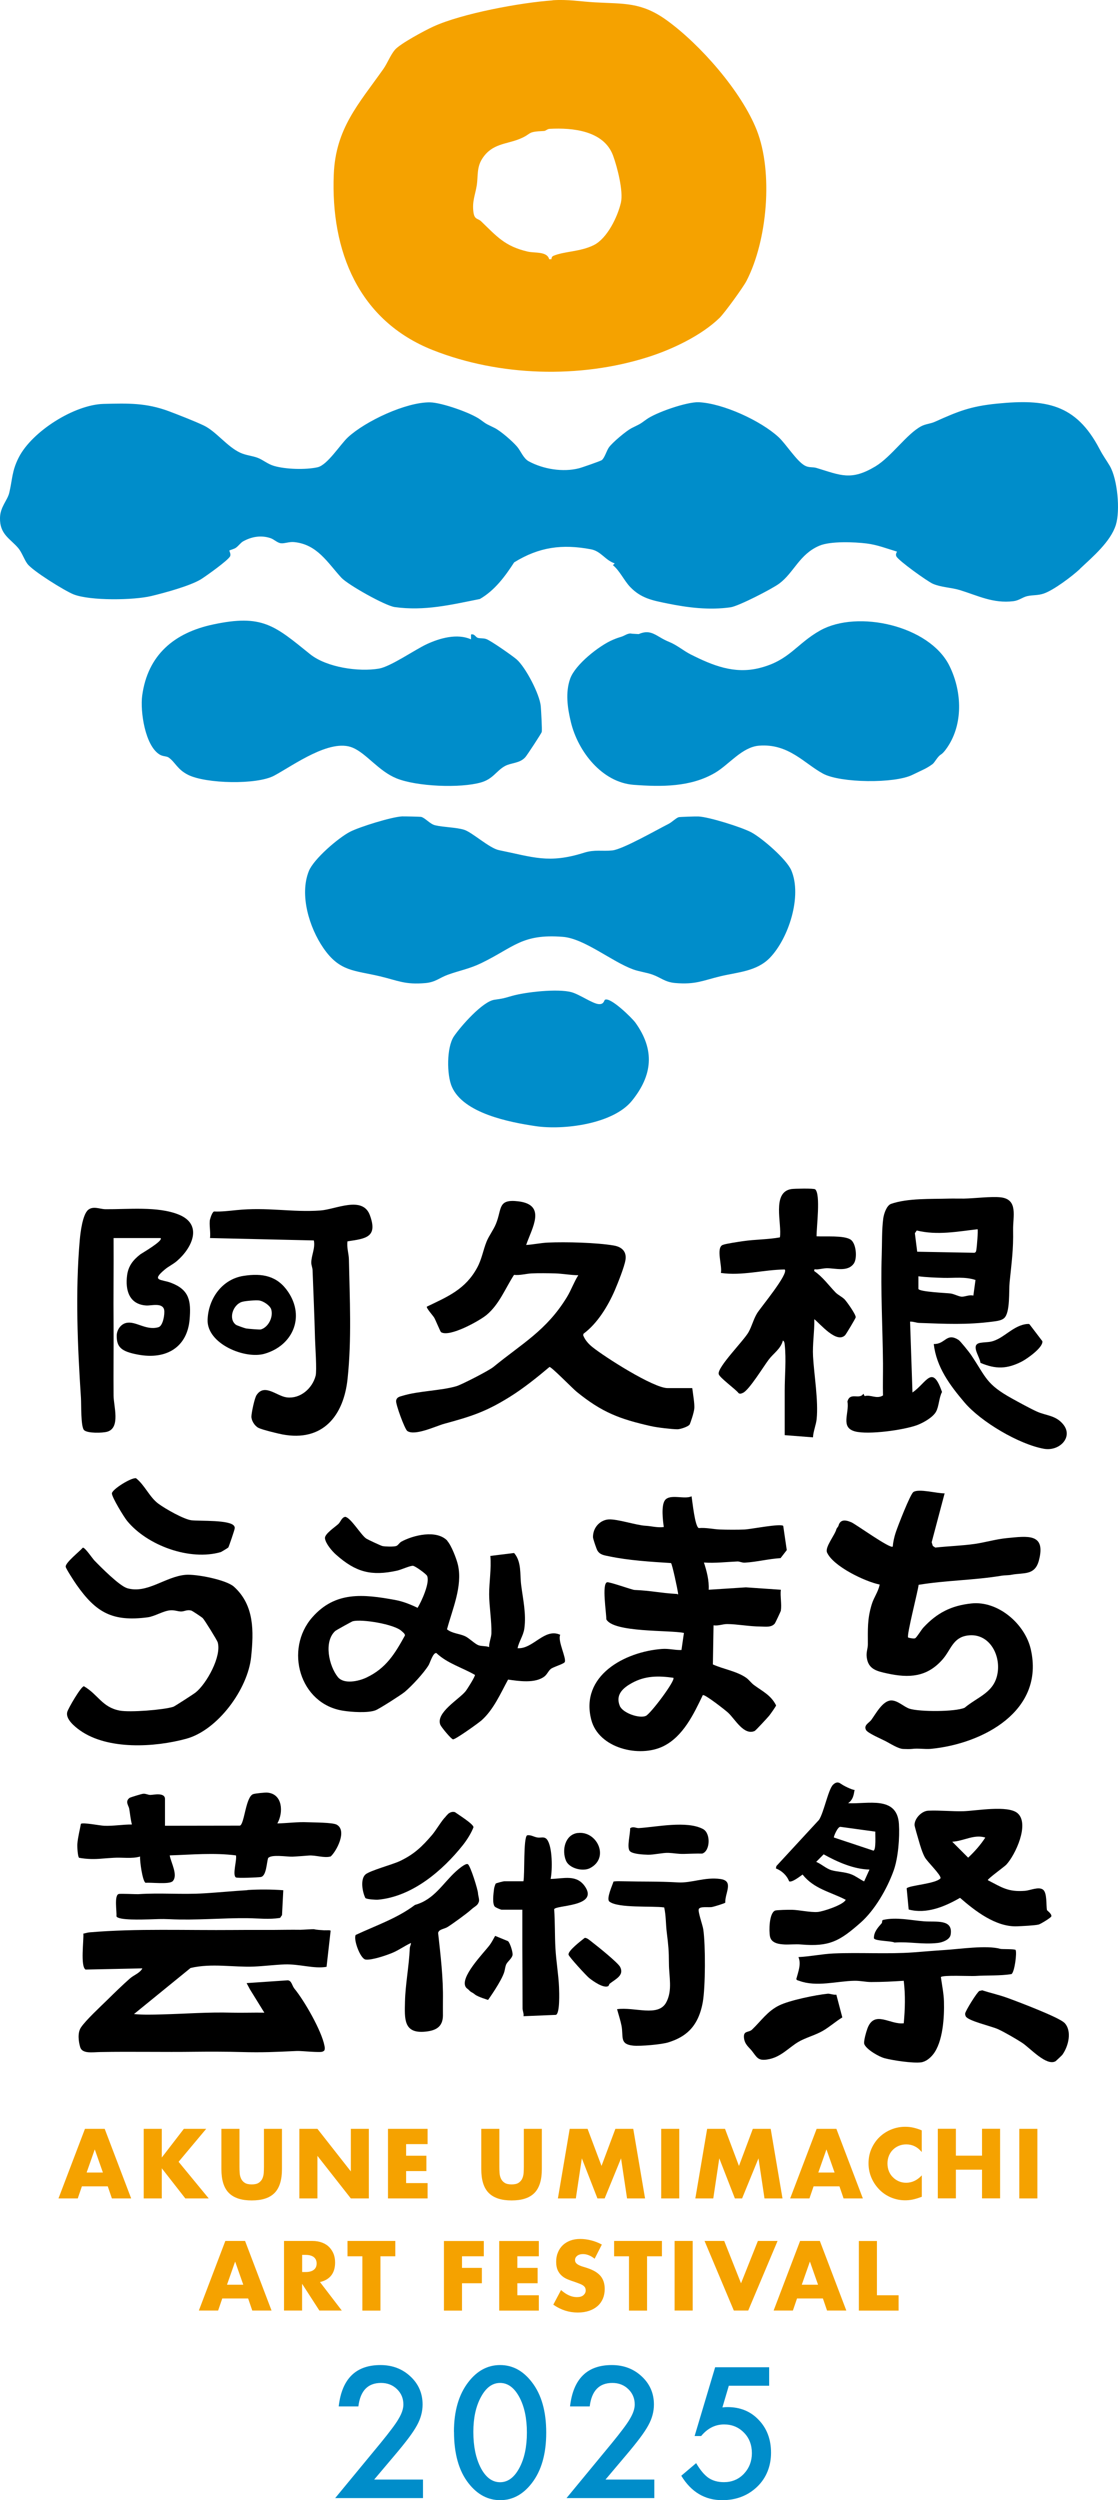 <?xml version="1.0" encoding="UTF-8"?><svg id="_レイヤー_2" xmlns="http://www.w3.org/2000/svg" viewBox="0 0 167.65 374.69"><defs><style>.cls-1{fill:#008dca;}.cls-2{fill:#f5a200;}</style></defs><g id="_レイヤー_1-2"><path class="cls-2" d="M16.15,327.66h-3.87l-.62,1.81h-2.89l3.97-10.43h2.96l3.97,10.43h-2.89l-.62-1.81ZM15.43,325.59l-1.22-3.47-1.22,3.47h2.44Z"/><path class="cls-2" d="M24.26,323.34l3.31-4.3h3.35l-4.14,4.94,4.52,5.49h-3.51l-3.53-4.52v4.52h-2.71v-10.43h2.71v4.3Z"/><path class="cls-2" d="M35.91,319.04v5.67c0,.3.01.62.03.93s.09.61.21.86c.12.26.3.47.55.63s.6.24,1.05.24.8-.08,1.04-.24c.24-.16.43-.37.55-.63.12-.26.19-.55.21-.86.02-.32.03-.63.03-.93v-5.67h2.7v6.05c0,1.62-.37,2.81-1.11,3.56-.74.75-1.88,1.12-3.42,1.12s-2.68-.37-3.43-1.12c-.75-.75-1.12-1.93-1.12-3.56v-6.05h2.71Z"/><path class="cls-2" d="M44.89,329.47v-10.43h2.71l5.01,6.38v-6.38h2.7v10.43h-2.7l-5.01-6.38v6.38h-2.71Z"/><path class="cls-2" d="M64.12,321.33h-3.22v1.74h3.04v2.3h-3.04v1.8h3.22v2.3h-5.94v-10.43h5.94v2.3Z"/><path class="cls-2" d="M74.88,319.04v5.67c0,.3.01.62.03.93s.09.61.21.86c.12.26.3.47.55.63s.6.24,1.05.24.8-.08,1.04-.24c.24-.16.43-.37.55-.63.12-.26.19-.55.21-.86.02-.32.03-.63.03-.93v-5.67h2.7v6.05c0,1.62-.37,2.81-1.11,3.56-.74.75-1.88,1.12-3.42,1.12s-2.68-.37-3.43-1.12c-.75-.75-1.12-1.93-1.12-3.56v-6.05h2.71Z"/><path class="cls-2" d="M83.66,329.47l1.77-10.43h2.68l2.09,5.56,2.08-5.56h2.68l1.77,10.43h-2.7l-.9-6.01-2.46,6.01h-1.08l-2.34-6.01-.9,6.01h-2.7Z"/><path class="cls-2" d="M101.86,319.04v10.43h-2.71v-10.43h2.71Z"/><path class="cls-2" d="M104.27,329.47l1.77-10.43h2.68l2.09,5.56,2.08-5.56h2.68l1.77,10.43h-2.7l-.9-6.01-2.46,6.01h-1.08l-2.34-6.01-.9,6.01h-2.7Z"/><path class="cls-2" d="M125.87,327.66h-3.87l-.62,1.81h-2.89l3.97-10.43h2.96l3.97,10.43h-2.89l-.62-1.81ZM125.15,325.59l-1.22-3.47-1.22,3.47h2.44Z"/><path class="cls-2" d="M138.22,322.52c-.63-.77-1.4-1.15-2.32-1.15-.41,0-.78.07-1.13.22-.35.15-.64.35-.89.6-.25.25-.45.56-.59.91s-.21.73-.21,1.13.07.8.21,1.15.34.66.6.91c.25.26.55.46.89.61.34.15.71.22,1.11.22.87,0,1.65-.37,2.34-1.11v3.21l-.28.1c-.42.15-.8.26-1.16.33-.36.07-.72.1-1.07.1-.72,0-1.41-.14-2.07-.41s-1.24-.65-1.74-1.15-.91-1.08-1.21-1.76c-.3-.68-.46-1.42-.46-2.22s.15-1.54.45-2.21c.3-.67.7-1.25,1.2-1.73.5-.48,1.09-.86,1.75-1.13.66-.27,1.36-.41,2.09-.41.42,0,.82.04,1.22.13.4.09.82.22,1.27.41v3.24Z"/><path class="cls-2" d="M143.34,323.06h3.92v-4.03h2.71v10.43h-2.71v-4.3h-3.92v4.3h-2.71v-10.43h2.71v4.03Z"/><path class="cls-2" d="M155.56,319.04v10.43h-2.71v-10.43h2.71Z"/><path class="cls-2" d="M37.2,344.46h-3.87l-.62,1.81h-2.89l3.97-10.43h2.96l3.97,10.43h-2.89l-.62-1.81ZM36.48,342.4l-1.22-3.47-1.22,3.47h2.44Z"/><path class="cls-2" d="M51.27,346.27h-3.38l-2.59-4.01v4.01h-2.71v-10.43h4.22c.58,0,1.09.09,1.52.26.43.17.79.4,1.07.7.28.3.49.64.64,1.02.14.39.21.8.21,1.25,0,.79-.19,1.44-.57,1.93-.38.49-.95.83-1.7,1l3.28,4.28ZM45.31,340.5h.51c.53,0,.95-.11,1.23-.33.29-.22.43-.54.43-.95s-.14-.73-.43-.96c-.29-.22-.7-.33-1.23-.33h-.51v2.57Z"/><path class="cls-2" d="M57.05,338.14v8.14h-2.71v-8.14h-2.23v-2.3h7.17v2.3h-2.23Z"/><path class="cls-2" d="M72.55,338.14h-3.27v1.74h2.98v2.3h-2.98v4.1h-2.71v-10.43h5.98v2.3Z"/><path class="cls-2" d="M80.8,338.14h-3.22v1.74h3.04v2.3h-3.04v1.8h3.22v2.3h-5.94v-10.43h5.94v2.3Z"/><path class="cls-2" d="M89.17,338.51c-.3-.24-.59-.42-.89-.53-.3-.12-.58-.17-.86-.17-.35,0-.64.08-.86.25-.22.17-.33.38-.33.65,0,.18.06.34.17.46.11.12.26.22.44.31.18.09.38.16.61.23s.45.13.67.21c.89.3,1.53.69,1.94,1.18s.62,1.14.62,1.93c0,.54-.09,1.02-.27,1.45-.18.43-.44.8-.79,1.11-.35.31-.77.55-1.27.72-.5.17-1.07.26-1.71.26-1.32,0-2.54-.39-3.67-1.18l1.16-2.19c.41.36.81.63,1.2.8.4.18.79.26,1.18.26.44,0,.77-.1.99-.3.22-.2.33-.43.33-.69,0-.16-.03-.29-.08-.41-.06-.12-.15-.22-.28-.32-.13-.1-.3-.19-.51-.27s-.46-.18-.75-.28c-.35-.11-.69-.23-1.03-.37-.34-.13-.64-.31-.9-.53-.26-.22-.48-.5-.64-.84-.16-.34-.24-.76-.24-1.28s.08-.98.26-1.4c.17-.42.41-.78.72-1.08.31-.3.69-.53,1.13-.7.45-.17.95-.25,1.5-.25.52,0,1.06.07,1.62.21.56.14,1.1.35,1.62.63l-1.08,2.12Z"/><path class="cls-2" d="M97.03,338.14v8.14h-2.71v-8.14h-2.23v-2.3h7.17v2.3h-2.23Z"/><path class="cls-2" d="M103.87,335.84v10.43h-2.71v-10.43h2.71Z"/><path class="cls-2" d="M108.6,335.84l2.52,6.35,2.53-6.35h2.95l-4.4,10.43h-2.16l-4.39-10.43h2.95Z"/><path class="cls-2" d="M123.39,344.46h-3.87l-.62,1.81h-2.89l3.97-10.43h2.96l3.97,10.43h-2.89l-.62-1.81ZM122.67,342.4l-1.22-3.47-1.22,3.47h2.44Z"/><path class="cls-2" d="M131.5,335.84v8.14h3.25v2.3h-5.96v-10.43h2.71Z"/><path class="cls-1" d="M56.13,371.6h7.3v2.78h-13.17l6.8-8.24c.67-.82,1.23-1.53,1.68-2.13.45-.6.8-1.1,1.03-1.51.48-.8.72-1.51.72-2.15,0-.91-.32-1.68-.96-2.3s-1.44-.93-2.39-.93c-1.98,0-3.11,1.17-3.4,3.52h-2.95c.47-4.13,2.56-6.2,6.26-6.2,1.79,0,3.28.57,4.49,1.7,1.22,1.13,1.83,2.54,1.83,4.21,0,1.07-.28,2.11-.85,3.14-.29.53-.71,1.17-1.26,1.9-.55.73-1.25,1.6-2.1,2.6l-3.05,3.61Z"/><path class="cls-1" d="M68.07,364.45c0-3.12.73-5.62,2.18-7.48,1.3-1.68,2.88-2.53,4.74-2.53s3.43.84,4.74,2.53c1.46,1.86,2.18,4.4,2.18,7.6s-.73,5.73-2.18,7.59c-1.3,1.68-2.88,2.53-4.72,2.53s-3.43-.84-4.75-2.53c-1.46-1.86-2.18-4.44-2.18-7.72ZM70.98,364.46c0,2.18.38,3.98,1.13,5.42.75,1.41,1.71,2.12,2.88,2.12s2.12-.71,2.88-2.12c.76-1.4,1.14-3.18,1.14-5.32s-.38-3.92-1.14-5.33c-.76-1.4-1.72-2.11-2.88-2.11s-2.11.7-2.87,2.11c-.76,1.4-1.14,3.14-1.14,5.23Z"/><path class="cls-1" d="M90.82,371.6h7.3v2.78h-13.17l6.8-8.24c.67-.82,1.23-1.53,1.68-2.13.45-.6.8-1.1,1.03-1.51.48-.8.72-1.51.72-2.15,0-.91-.32-1.68-.96-2.3s-1.44-.93-2.39-.93c-1.98,0-3.11,1.17-3.4,3.52h-2.95c.47-4.13,2.56-6.2,6.26-6.2,1.79,0,3.28.57,4.49,1.7,1.22,1.13,1.83,2.54,1.83,4.21,0,1.07-.28,2.11-.85,3.14-.29.53-.71,1.17-1.26,1.9-.55.73-1.25,1.6-2.1,2.6l-3.05,3.61Z"/><path class="cls-1" d="M115.33,357.54h-6.04l-.96,3.25c.14-.02.28-.03.41-.04.13,0,.25-.01.36-.01,1.9,0,3.47.64,4.68,1.93,1.23,1.28,1.84,2.92,1.84,4.91s-.69,3.77-2.08,5.1-3.14,2.01-5.24,2.01c-2.6,0-4.65-1.22-6.14-3.66l2.23-1.89c.62,1.05,1.24,1.79,1.87,2.22.63.42,1.39.63,2.3.63,1.18,0,2.18-.41,2.98-1.24.8-.85,1.21-1.89,1.21-3.11s-.4-2.28-1.19-3.07c-.8-.82-1.79-1.23-2.98-1.23-1.33,0-2.48.58-3.44,1.74h-.98l3.08-10.31h8.1v2.77Z"/><path class="cls-1" d="M161.94,85.27c-1.16,1.09-3.97,3.2-5.44,3.69-.89.3-1.62.19-2.46.38-.73.17-1.21.65-2.08.76-3.05.37-5.33-.84-8.04-1.67-1.25-.38-2.81-.41-4.03-.94-.79-.34-5.2-3.49-5.48-4.12-.12-.27-.02-.46.1-.7-1.5-.45-2.98-1.03-4.55-1.22-1.84-.23-5.43-.37-7.08.33-3.01,1.27-3.83,4.05-6.03,5.68-1.06.79-6.08,3.37-7.28,3.55-3.2.46-6.43.06-9.54-.58-2.18-.44-3.91-.77-5.53-2.46-.91-.95-1.58-2.46-2.59-3.27l.27-.27c-1.42-.46-2.05-1.83-3.57-2.11-4.31-.81-7.77-.35-11.51,1.96-1.35,2.08-2.89,4.19-5.14,5.49-4.35.87-8.29,1.83-12.77,1.21-1.42-.2-7.01-3.33-8.01-4.41-2.08-2.27-3.62-5-7.09-5.33-.73-.07-1.39.23-1.94.18s-1.04-.58-1.56-.76c-1.4-.48-2.81-.25-4.1.45-.43.24-.71.7-1.13.99-.25.18-.92.35-.95.39-.07.1.26.49.1.87-.26.59-3.63,2.99-4.37,3.45-1.6.99-5.47,2.04-7.43,2.51-2.63.64-9.16.74-11.67-.24-1.32-.52-6.18-3.54-6.94-4.59-.48-.65-.82-1.71-1.37-2.36C1.5,80.7-.05,80.08,0,77.62c.03-1.66,1.11-2.61,1.39-3.77.48-2.02.38-3.27,1.43-5.31,2-3.9,8.34-7.9,12.72-8.01,3.65-.09,6.37-.18,9.84,1.12,1.48.56,3.79,1.46,5.16,2.11,1.85.87,3.51,3.18,5.49,4.09.91.41,1.79.45,2.61.76s1.5.95,2.5,1.23c1.77.5,4.68.58,6.47.19,1.48-.32,3.4-3.41,4.56-4.49,2.63-2.43,8.74-5.3,12.33-5.24,1.72.03,6.15,1.57,7.53,2.59,1.06.79.97.66,2.13,1.24.95.48,2.69,2,3.39,2.82.55.65.93,1.74,1.73,2.18,2.17,1.18,5.13,1.67,7.54,1.05.41-.1,3.19-1.07,3.4-1.21.43-.29.74-1.43,1.09-1.92.51-.72,2.56-2.44,3.35-2.86,1.17-.6,1.17-.51,2.24-1.31,1.43-1.06,6.1-2.67,7.87-2.6,3.63.16,9.32,2.77,11.99,5.24,1.11,1.03,2.68,3.56,3.91,4.25.64.36,1.19.18,1.77.36,3.6,1.09,5.16,1.96,8.81-.22,2.42-1.45,4.72-4.89,6.91-6.04.65-.34,1.37-.36,2.01-.65,3.54-1.59,5.35-2.33,9.34-2.73,7.29-.72,11.82.02,15.36,6.78.6,1.14.97,1.58,1.54,2.54,1.17,1.97,1.59,6.7.92,8.85-.78,2.51-3.47,4.79-5.39,6.59Z"/><path class="cls-2" d="M82.84.04c2.34-.16,4.09.18,6.33.31,4.37.25,6.97-.08,10.8,2.68,5.01,3.61,11.22,10.67,13.51,16.48,2.49,6.33,1.58,16.56-1.54,22.59-.49.95-3.29,4.81-4.04,5.54-2.75,2.67-7.16,4.75-10.78,5.89-10.21,3.23-22.23,2.88-32.21-1.06-11.15-4.41-15.32-14.86-14.86-26.31.27-6.9,3.72-10.56,7.43-15.81.63-.9,1.05-2.07,1.73-2.88.77-.91,4.5-2.91,5.75-3.48,4.25-1.96,13.15-3.61,17.89-3.93ZM82.69,38.84c.02-.22.07-.4.3-.5,1.61-.69,4-.59,6.04-1.6s3.6-4.29,4.08-6.38c.39-1.69-.55-5.34-1.18-7.05-1.38-3.73-6.06-4.19-9.51-4-.37.02-.57.31-.84.32-2.72.11-1.69.39-3.68,1.2s-4.11.66-5.58,2.94c-.85,1.31-.62,2.61-.82,3.97-.23,1.47-.73,2.44-.5,4.09.16,1.12.66.87,1.15,1.34,2.35,2.26,3.56,3.75,7,4.54,1.06.24,2.9-.06,3.2,1.14h.35Z"/><path class="cls-1" d="M115.46,143.53c-1.99,2.06-4.84,2.16-7.43,2.78s-3.73,1.28-6.79,1.01c-1.53-.14-2.09-.78-3.37-1.25-.93-.34-1.97-.44-2.93-.79-3.21-1.17-7.31-4.63-10.55-4.88-6.12-.48-7.31,1.56-12.22,3.94-1.8.87-3.25,1.1-5.01,1.74-1.28.46-1.83,1.11-3.37,1.25-3.06.27-4.11-.37-6.79-1.01-3.86-.92-6.06-.67-8.52-4.26-2.09-3.04-3.6-7.93-2.17-11.51.73-1.82,4.42-4.98,6.17-5.89,1.43-.74,6.27-2.24,7.81-2.31.32-.01,2.71.04,2.85.07.64.16,1.32,1.07,2.11,1.26,1.26.3,3.09.3,4.31.66s3.8,2.77,5.27,3.07c5.13,1.04,7.45,2.05,12.73.39,1.65-.52,2.7-.19,4.26-.35s6.69-3.1,8.44-3.98c.51-.26,1.07-.85,1.5-1,.14-.05,2.65-.13,2.97-.11,1.58.07,6.47,1.6,7.92,2.37,1.63.87,5.29,4.03,6.01,5.7,1.65,3.86-.39,10.18-3.21,13.11Z"/><path class="cls-1" d="M70.63,95.8v-.71c.51-.16.69.4,1.01.5.36.11.77.02,1.25.17.66.21,3.94,2.51,4.57,3.05,1.35,1.17,3.47,5.23,3.63,7.02.05.55.22,3.53.15,3.86-.05.22-2.18,3.46-2.45,3.77-.84.97-2.15.83-3.08,1.35-1.27.7-1.78,1.94-3.58,2.45-3.11.89-9.64.62-12.67-.61-2.69-1.09-4.5-3.73-6.58-4.6-3.39-1.42-8.89,2.65-11.76,4.19-2.6,1.4-10.22,1.22-12.9-.11-1.63-.81-1.93-1.89-2.91-2.59-.33-.24-.85-.15-1.34-.44-2.23-1.31-2.96-6.52-2.65-8.84.82-6.1,4.8-9.43,10.62-10.67,7.41-1.59,9.25.17,14.55,4.44,2.47,1.99,7.28,2.69,10.34,2.17,1.75-.3,5.41-2.85,7.16-3.66,1.97-.92,4.57-1.64,6.63-.73Z"/><path class="cls-1" d="M94.76,94.97l1.01.06c1.95-.85,2.64.4,4.55,1.16,1.2.48,2.15,1.33,3.26,1.89,3.26,1.64,6.53,2.99,10.32,2.03,4.5-1.13,5.51-3.62,9.1-5.63,5.61-3.13,16.37-.72,19.36,5.28,1.81,3.63,2.11,8.34-.07,11.88-.27.44-.78,1.19-1.21,1.45-.49.29-.92,1.19-1.25,1.43-.97.7-1.37.8-3,1.6-2.68,1.33-10.8,1.23-13.4-.17-2.81-1.51-5.16-4.54-9.59-4.2-2.55.19-4.5,2.82-6.6,4.06-3.66,2.16-8.07,2.12-12.21,1.81-4.76-.36-8.36-5-9.42-9.39-.51-2.1-.85-4.44-.11-6.52.76-2.13,4.36-4.96,6.41-5.83.65-.27.89-.34,1.37-.49.33-.1.96-.58,1.47-.42Z"/><path class="cls-1" d="M90.71,149.83c.81-.46,4.07,2.73,4.58,3.44,2.93,4.09,2.57,7.87-.53,11.7-2.84,3.5-10.26,4.42-14.44,3.8-3.9-.58-10.82-1.91-12.56-5.9-.78-1.78-.8-5.93.31-7.56,1.01-1.49,4.29-5.23,6.07-5.48,1.34-.19,1.31-.2,2.61-.57,2.1-.6,6.87-1.12,8.93-.57,1.22.33,3.16,1.71,4.08,1.79.82.08.81-.57.96-.65Z"/><g id="gk7VLy"><path d="M117.11,241.36c-.02.1-.83,1.82-.91,1.93-.52.66-1.45.47-2.19.47-1.58,0-3.54-.37-4.97-.37-.68,0-1.34.3-2.04.19l-.1,5.86c1.56.71,3.53,1,4.95,1.97.46.31.76.78,1.2,1.11,1.28.95,2.55,1.51,3.33,3.06.01.1-.88,1.36-1.05,1.56-.24.29-2.02,2.22-2.17,2.28-1.62.69-2.91-1.74-3.95-2.72-.4-.38-3.56-2.85-3.82-2.66-1.36,2.84-2.95,6.2-5.92,7.66-3.59,1.77-9.71.32-10.81-3.98-1.69-6.58,4.99-10.18,10.61-10.6,1.03-.08,1.91.2,2.92.16l.37-2.56c-2.15-.45-10.58-.03-11.64-2.04.02-.91-.7-5.31.11-5.55.33-.1,3.74,1.13,4.11,1.15,2.6.11,3.84.46,6.35.6.14,0,.24.26.18-.18-.07-.51-.87-4.32-1.05-4.45-3-.19-6.33-.39-9.28-1.01-.72-.15-1.38-.21-1.77-.89-.14-.25-.65-1.74-.65-1.99,0-1.56,1.18-2.58,2.35-2.65,1.31-.08,4.17.88,5.52.95.91.05,1.8.32,2.75.19-.14-.97-.41-3.19.16-4,.73-1.03,3-.08,4-.61.13.73.5,4.57,1.09,4.77,1.07-.1,2.14.17,3.16.21s2.7.05,3.74,0c.85-.04,5.37-.93,5.76-.54l.53,3.63-.93,1.2c-1.79.11-3.58.58-5.37.68-.42.02-.79-.19-1.08-.18-1.66.07-3.35.28-5.04.16.42,1.31.79,2.69.71,4.08l5.58-.36,5.24.36c-.12.94.16,2.22,0,3.1ZM100.96,251.44c-2.24-.31-4.2-.32-6.21.79-1.32.73-2.49,1.74-1.81,3.42.43,1.07,2.92,1.93,3.9,1.51.72-.31,4.53-5.39,4.13-5.72Z"/><path d="M141.66,223.77l-1.95,7.36.17.55.37.25c1.97-.22,3.96-.27,5.92-.55,1.55-.22,3.16-.71,4.81-.87,3.06-.29,5.92-.8,4.8,3.38-.61,2.27-2.33,1.77-4.08,2.11-.5.1-1.1.07-1.48.14-4.14.69-8.34.69-12.47,1.37-.08.89-1.83,7.59-1.57,7.89.05.06.86.22,1.05.12.24-.12.93-1.28,1.24-1.61,2.04-2.19,4.16-3.29,7.21-3.61,3.99-.42,8.02,3.07,8.89,6.86,2.12,9.25-7.17,14.17-14.94,14.93-.9.09-1.95-.11-2.83.01-.3.04-.97.03-1.36.01-.75-.03-1.93-.8-2.64-1.17-.57-.3-2.7-1.2-2.94-1.68-.37-.73.45-1.04.8-1.51.67-.91,1.69-2.86,2.95-2.91,1-.04,1.97,1,2.82,1.25,1.55.46,6.75.47,8.21-.15,2.11-1.75,4.62-2.32,4.99-5.47.32-2.75-1.45-5.76-4.49-5.37-2.28.29-2.52,2.16-3.83,3.63-2.33,2.62-4.98,2.78-8.28,2.06-1.55-.34-2.84-.62-3.06-2.43-.1-.78.17-1.27.17-1.93,0-2.19-.1-3.77.58-5.99.33-1.08,1-1.91,1.19-2.97-2.19-.44-6.97-2.73-7.89-4.8-.36-.81,1.22-2.65,1.42-3.56l.28-.4c.22-.89.84-1.05,1.95-.57.63.27,5.87,4.04,6.2,3.64.06-.7.23-1.46.45-2.12.3-.91,2.16-5.7,2.64-6.05.79-.57,3.65.24,4.71.19Z"/><path d="M67.07,230.93c.61.65,1.41,2.73,1.61,3.63.7,3.18-.84,6.59-1.65,9.62.78.63,1.83.63,2.71,1.03.62.29,1.48,1.17,2.02,1.36.49.17,1.08.08,1.59.27-.03-.66.32-1.44.34-2.06.05-1.78-.33-4.04-.34-5.83,0-1.91.35-3.84.18-5.77l3.56-.44c1.15,1.32.86,3.24,1.06,4.78.27,2.15.78,4.33.48,6.52-.14,1.07-.8,1.94-1.02,2.97,2.33.17,4.03-3.09,6.4-2.01-.43.9.99,3.56.67,4.1-.16.28-1.69.7-2.09,1.02-.37.3-.55.83-.98,1.15-1.4,1.04-3.81.67-5.42.44-1.13,2.08-2.19,4.53-3.99,6.12-.49.43-3.88,2.85-4.26,2.84-.26,0-1.78-1.85-1.91-2.18-.72-1.81,2.79-3.81,3.77-5.01.25-.3,1.47-2.24,1.42-2.47-1.94-1.12-4.13-1.71-5.79-3.28-.5-.07-.94,1.46-1.15,1.81-.72,1.19-2.53,3.13-3.6,4.03-.52.43-3.8,2.53-4.36,2.74-1.14.44-3.61.27-4.86.07-6.56-1.01-8.83-9.22-4.63-14,3.45-3.93,7.65-3.47,12.38-2.61,1.21.22,2.31.66,3.41,1.19.59-.96,1.88-3.78,1.43-4.78-.14-.31-1.81-1.5-2.12-1.52-.44-.03-1.76.59-2.4.73-3.85.84-6.17.24-9.14-2.4-.6-.53-1.55-1.64-1.66-2.44-.09-.66,1.54-1.71,2.02-2.17.33-.31.49-.99,1.03-1.06.85.16,2.34,2.72,3.14,3.26.23.15,2.21,1.08,2.43,1.12.42.09,1.67.12,2.05,0,.28-.08.48-.48.77-.65,1.8-.99,5.32-1.84,6.92-.14ZM52.9,242.97c-.15.04-2.51,1.35-2.63,1.46-1.76,1.61-.93,5.26.39,6.9.91,1.13,3.14.63,4.29.08,2.94-1.39,4.25-3.55,5.77-6.3.03-.27-.33-.51-.51-.68-1.07-1.01-5.91-1.82-7.32-1.46Z"/><path d="M103.81,208.04c.12.99.35,2.27.31,2.98s-.63,2.33-.69,2.44c-.18.34-1.44.75-1.86.74-.82-.01-2.99-.25-3.99-.48-4.65-1.05-7.31-2.05-11.12-5.15-.59-.48-3.79-3.76-4.06-3.71-1.85,1.56-3.92,3.22-5.98,4.5-3.62,2.25-5.79,2.92-9.82,4.02-1.21.33-4.41,1.87-5.53,1.07-.38-.28-1.76-4.03-1.67-4.53.09-.57.57-.62,1.03-.76,2.37-.71,5.67-.74,7.99-1.41.79-.23,4.9-2.34,5.57-2.89,4.28-3.51,7.97-5.46,11.03-10.48.64-1.05,1.04-2.23,1.7-3.27-1.12,0-2.38-.24-3.45-.27s-2.55-.05-3.56,0c-.83.04-1.74.32-2.63.22-1.32,2.04-2.2,4.4-4.11,6-1.07.89-5.6,3.41-6.84,2.58-.1-.07-.81-1.81-1.02-2.17-.17-.29-1.23-1.46-1.1-1.65,3.16-1.51,5.8-2.61,7.55-5.85.7-1.29.89-2.63,1.41-3.91.36-.88,1.03-1.73,1.41-2.67.91-2.24.22-3.73,3.35-3.35,4.28.52,2.04,3.98,1.17,6.54,1.05-.06,2.24-.32,3.28-.36,2.65-.12,7.3,0,9.86.44,1.16.2,1.94.86,1.76,2.12-.14,1.01-1.17,3.57-1.61,4.6-1.02,2.35-2.61,4.97-4.69,6.5l-.05.23c.28.73.81,1.31,1.41,1.79,1.85,1.48,9.13,6.13,11.25,6.13h3.7Z"/><path d="M48.7,289.28c.3.02.85-.05.88.08l-.61,5.4c-1.91.33-4.02-.44-6.31-.36-1.28.04-3.25.27-4.53.32-3.22.13-6.34-.53-9.55.21l-8.49,6.91c1.43.13,2.75.09,4.19.05,3.64-.09,6.85-.36,10.48-.26,1.57.04,3.32-.03,4.88,0l-2.17-3.51-.49-.92,6.17-.42c.59.04.64.81,1,1.25,1.5,1.82,4.06,6.29,4.5,8.53.04.22.09.42.02.64-.03.16-.16.19-.28.26-.32.2-3.24-.12-3.85-.09-3.31.15-5.14.25-8.34.16-2.01-.06-4.9-.07-6.95-.04-4.66.07-9.52-.05-14.21.04-1.19.02-2.72.3-3.02-.75-.25-.86-.41-2.13.11-2.92.71-1.08,2.96-3.16,3.99-4.17s2.24-2.2,3.37-3.19c.59-.52,1.48-.79,1.86-1.51l-8.52.18c-.8-.47-.25-4.45-.33-5.39.32-.05.63-.17.96-.19,7.07-.6,14.5-.28,21.65-.35,1.92-.02,3.92,0,5.83-.01,1.51-.01,2.55-.04,4.11-.02.35,0,1.95-.13,2.1-.08.23.08,1.02.13,1.54.16Z"/><path d="M136.47,198.05l.36,10.64c2.17-1.51,2.96-4.3,4.43-.08-.47.89-.45,2.18-.91,2.98-.49.85-1.91,1.64-2.81,1.98-2.03.75-7.27,1.47-9.29.96-2.3-.59-.85-2.74-1.17-4.5.41-1.48,1.79-.19,2.39-1.16l.19.36c.92-.27,1.78.5,2.75-.1-.04-1.59.01-3.19,0-4.78-.05-5.43-.37-10.87-.19-16.3.06-1.74,0-3.74.23-5.46.09-.67.5-1.95,1.19-2.18,2.53-.86,5.92-.7,8.62-.78.8-.02,1.51.01,2.29,0,1.6-.03,4.09-.35,5.51-.19,2.66.3,1.82,2.89,1.86,4.89.06,2.94-.23,4.91-.52,7.8-.14,1.33.11,4.54-.81,5.4-.38.36-1.08.45-1.61.52-4.04.53-7.16.35-11.16.21-.45-.02-.87-.22-1.32-.19ZM146.59,184.22c-3.07.35-6.04.94-9.12.19l-.28.41.35,2.77,8.58.16c.23-.07.25-.23.29-.43.07-.4.29-2.99.18-3.1ZM146.27,191.82c-1.62-.52-3.18-.27-4.74-.31-1.18-.03-2.65-.09-3.81-.24v1.89c.11.45,4.24.61,4.83.69.53.07,1.21.46,1.66.48.5.02,1.16-.33,1.75-.16l.32-2.34Z"/><path d="M122.23,178.23c.87.71.19,5.78.22,7.05,1.26.08,4.08-.17,5.1.49.85.56,1.03,2.8.49,3.58-.91,1.32-2.8.7-4.07.71-.36,0-.98.14-1.42.18-.26.03-.52-.16-.44.26,1.26.86,2.14,2.11,3.19,3.2.35.36,1.02.68,1.36,1.04s1.7,2.27,1.66,2.68c-.02.16-1.44,2.53-1.59,2.68-1.27,1.3-3.72-1.68-4.62-2.4.04,1.87-.29,3.72-.19,5.59.16,2.8.82,6.64.54,9.39-.08.82-.51,1.85-.55,2.73l-4.24-.33v-6.66c0-2.26.25-4.65,0-6.92-.03-.26-.04-.45-.27-.61-.32,1.27-1.39,1.9-2.11,2.85-.78,1.02-2.96,4.6-3.88,5-.22.1-.42.2-.65.05-.43-.59-2.88-2.33-2.99-2.87-.21-1.04,3.76-4.99,4.48-6.28.5-.89.72-1.89,1.27-2.81.49-.82,4.8-5.96,4.15-6.58-3.19.04-6.39.98-9.57.52.25-.97-.79-3.81.3-4.21.53-.19,2.32-.45,3-.55,1.83-.27,3.73-.24,5.55-.57.34-2-1.27-6.78,1.72-7.24.44-.07,3.37-.13,3.58.04Z"/><path d="M12.42,231.94c.32-.06,1.45,1.64,1.75,1.94.97,1,3.75,3.8,4.91,4.14,3.01.87,5.7-1.75,8.76-2.01,1.59-.13,6.09.74,7.25,1.79,3.07,2.78,2.96,6.68,2.57,10.51-.49,4.82-5,10.98-9.73,12.27s-11.78,1.71-15.96-1.27c-.77-.55-2.16-1.68-1.89-2.73.13-.53,2.08-3.87,2.5-3.87,2.14,1.24,2.72,3.15,5.37,3.65,1.54.29,6.55-.1,8.04-.57.19-.06,3.05-1.91,3.35-2.15,1.62-1.29,3.93-5.42,3.3-7.53-.09-.3-1.98-3.36-2.24-3.61-.16-.16-1.55-1.08-1.71-1.13-.66-.18-1.05.15-1.55.14s-.95-.23-1.6-.18c-1.06.08-2.33.91-3.39,1.05-5.33.7-7.77-.74-10.69-4.9-.29-.41-1.56-2.36-1.61-2.67-.09-.6,2.11-2.32,2.57-2.87Z"/><path d="M24.09,185.54h-7.06c.03,4.37-.04,8.75,0,13.13.02,3.47-.03,7.02,0,10.5.01,1.55,1.06,4.79-.93,5.39-.7.21-3,.27-3.5-.24s-.4-3.89-.46-4.79c-.51-7.76-.86-15.9-.18-23.7.1-1.11.42-3.83,1.27-4.52.77-.62,1.76-.09,2.61-.09,3.32.03,7.8-.47,10.95.8,3.71,1.49,2.01,5.02-.27,6.97-.57.49-1.26.8-1.81,1.27-2.11,1.76-.52,1.44.91,1.98,2.79,1.05,3.05,2.74,2.81,5.53-.36,4.08-3.43,6.05-7.74,5.24-2.52-.47-3.19-1.12-3.19-2.82,0-.81.53-1.66,1.32-1.9,1.46-.44,3.03,1.18,4.95.61.68-.2.96-1.98.85-2.58-.22-1.15-1.94-.63-2.66-.67-2.59-.15-3.2-2.3-2.9-4.54.19-1.39.89-2.27,1.96-3.11.25-.19,3.51-2.05,3.06-2.46Z"/><path d="M31.5,182.75c.05-.25.33-1.11.6-1.19,1,.06,2.4-.11,3.3-.2,4.73-.49,8.32.36,12.66.05,2.31-.17,6.33-2.26,7.41.72,1.2,3.28-.58,3.5-3.36,3.9-.14.92.19,1.83.21,2.7.12,5.89.43,12-.2,17.91-.59,5.58-3.75,9.47-9.78,8.33-.73-.14-2.98-.69-3.56-.97s-1.1-1.1-1.08-1.73c.02-.58.46-2.72.77-3.19,1.2-1.81,3.01.15,4.53.34,2.03.25,3.84-1.34,4.33-3.24.2-.75-.06-4.44-.09-5.53-.09-3.46-.24-6.86-.37-10.31-.01-.35-.19-.71-.19-1.09-.02-1.06.63-2.2.38-3.35l-15.57-.36c.12-.82-.16-2.05,0-2.8Z"/><path d="M24.73,273.62l11.24-.02c.69-.18.86-4.38,2.02-4.73.32-.1,1.75-.25,2.09-.22,2.33.19,2.44,3,1.51,4.62,1.51-.03,3.01-.25,4.53-.18.83.04,3.76.02,4.38.37,1.6.9-.05,3.99-.91,4.76-.98.28-2.26-.22-3.28-.14-.52.04-1.87.15-2.46.17-.85.03-3.15-.38-3.64.21-.24.7-.25,2.69-1.1,2.84-.41.07-3.53.2-3.74.06-.56-.37.19-2.65.01-3.3-3.31-.42-6.62-.11-9.93,0,.17,1.05,1.3,2.99.44,3.87-.51.52-3.32.15-4.05.24-.46-.14-.9-3.31-.83-3.94-1.25.37-2.66.1-3.98.19-.42.03-1.16.07-1.71.12-1.18.11-2.29.09-3.46-.12-.21-.16-.29-1.69-.26-2.06.06-.95.37-2.11.53-3.03.33-.24,2.82.26,3.47.29,1.42.06,2.77-.2,4.18-.19-.2-.77-.27-1.56-.4-2.35-.08-.48-.68-1.09.05-1.64.13-.09,1.85-.61,2.05-.62.4-.03.72.18,1.05.18.48,0,2.21-.43,2.21.61v3.99Z"/><path d="M126.14,267.35c.34.27,1.61.89,2.01.9-.15.86-.25,1.47-.97,1.99,2.91.16,7.35-1.18,7.62,3.12.13,2.02-.11,5.1-.8,7-.98,2.71-2.81,5.9-4.97,7.8-3.13,2.75-4.65,3.62-8.93,3.25-.76-.07-1.87.04-2.47,0-.64-.04-1.96-.11-2.17-1.21-.16-.83-.13-3.45.75-3.86.24-.11,2.15-.14,2.54-.13,1.11.03,2.77.41,3.85.33.82-.06,3.89-1.07,4.22-1.83-2.3-1.19-4.75-1.61-6.47-3.78-.37.26-1.62,1.25-2.02,1.01-.34-.89-1.1-1.58-1.98-1.93l.08-.36,6.39-6.92c.73-1.12,1.39-4.58,2.1-5.26.6-.59,1.03-.26,1.22-.1ZM131.26,274.5l-5.23-.72c-.42-.05-1.06,1.52-.98,1.6l5.92,1.97c.43-.07.26-2.39.29-2.85ZM130.37,280.18c-2.34-.04-4.84-1.15-6.86-2.28l-1.12,1.13c.77.31,1.51,1.02,2.3,1.25.9.26,1.97.24,2.94.61.67.25,1.3.75,1.95,1.07l.8-1.77Z"/><path d="M135.52,303.24c.2-2.13.26-4.26,0-6.39-1.63.11-3.25.19-4.89.19-.8,0-1.59-.2-2.48-.19-2.63.04-5.7.98-8.33,0-.16-.06-.35-.06-.41-.26.27-1.03.77-2.24.32-3.29,1.73-.08,3.51-.46,5.23-.54,3.94-.18,8.13.12,12.07-.17,1.58-.12,3.05-.25,4.62-.35,2.14-.13,6.32-.76,8.37-.17.22.06,2.17,0,2.27.16.23.37-.15,3.38-.62,3.62-1.76.28-3.64.16-5.42.28-.77.05-4.91-.17-5.16.17.16,1.14.43,2.49.46,3.63.07,2.34-.14,6.09-1.63,7.96-.45.56-1.1,1.1-1.83,1.19-1.23.15-4.18-.29-5.43-.62-.85-.22-2.7-1.28-3.05-2.1-.16-.39.31-1.95.49-2.43,1.07-2.71,3.38-.46,5.41-.71Z"/><path d="M148.12,281.77c2.11,1.08,3.03,1.8,5.59,1.6.77-.06,2.02-.66,2.68-.19s.46,2.35.61,3.08c.01.06.72.55.66.92-.01.2-1.63,1.17-1.9,1.24-.58.15-2.55.24-3.28.27-3.17.1-6.26-2.3-8.52-4.27-2.28,1.32-5.04,2.47-7.7,1.75l-.3-3.17c.35-.46,4.4-.67,5.08-1.52.08-.5-1.98-2.45-2.36-3.14s-.69-1.73-.9-2.47c-.11-.36-.64-2.18-.64-2.35-.02-.98,1.05-2.11,2.05-2.16,1.72-.08,3.59.13,5.3.08,1.89-.06,6.64-.94,8.09.29,1.86,1.59-.32,6.27-1.69,7.73-.27.29-2.86,2.16-2.75,2.3ZM147.76,275.39c-1.7-.54-3.27.54-4.97.62l2.39,2.39c.97-.91,1.85-1.9,2.57-3.01Z"/><path d="M92.51,301.11c2.66-.38,6.2,1.23,7.4-1.03.96-1.81.41-3.82.4-5.81s-.08-2.67-.32-4.63c-.16-1.22-.11-2.55-.39-3.78-1.77-.26-6.92.15-8.22-.88-.5-.39.45-2.46.63-3.01.49-.06.99-.04,1.48-.03,2.83.07,5.23,0,8.17.17,2.05.12,4.04-.84,6.37-.51,2.07.29.66,2.1.73,3.54-.08.12-1.72.61-2,.66-.52.09-1.83-.15-1.98.33-.13.4.58,2.37.68,3.01.35,2.36.32,8.69-.07,10.89-.7,3.94-2.79,5.29-5.13,6.04-1,.33-4.25.61-5.31.5-2.1-.21-1.42-1.33-1.76-3.03-.17-.83-.44-1.63-.66-2.45Z"/><path d="M61.64,291.18c-.94.42-1.76,1.04-2.72,1.45-.9.39-3.2,1.17-4.1,1.04-.8-.12-1.86-3.04-1.48-3.69,3.02-1.41,6.21-2.48,8.89-4.5,2.88-.79,4.15-3.22,6.15-5.03.29-.26,1.45-1.28,1.78-1.07.39.25,1.49,3.78,1.52,4.35.01.32.23.97.14,1.24-.19.65-.57.66-1.22,1.26-.56.52-2.77,2.12-3.48,2.56-.49.31-1.32.32-1.42.9.37,3.37.78,6.72.72,10.11-.01.78,0,1.53,0,2.29-.03,1.67-1.05,2.22-2.6,2.38-3.33.35-3.15-1.92-3.09-4.51s.6-5.23.72-7.98c.01-.28.18-.52.18-.8Z"/><path d="M78.49,281.95c.22-1.08-.03-6.48.55-6.9.54-.1,1,.23,1.5.32.54.11,1.07-.21,1.48.3.84,1.06.83,4.58.55,5.92,1.96-.03,3.95-.77,5.23,1.25,1.87,2.96-4.55,2.65-4.7,3.3.14,1.93.08,3.89.19,5.82.1,1.91.46,3.96.54,5.85.03.7.15,3.94-.47,4.15l-4.86.2c.08-.39-.14-.8-.14-1.15,0-3.06-.02-6.16-.03-9.22v-5.59h-3.11c-.13,0-.84-.31-.99-.43-.45-.38-.23-2.02-.15-2.66.04-.28.13-.56.25-.82.07-.08,1.14-.35,1.25-.35h2.93Z"/><path d="M140.02,201.42c1.76.06,1.88-1.78,3.72-.61.28.18,1.61,1.85,1.86,2.22,2.3,3.42,2.24,4.4,6.19,6.58.96.53,2.78,1.53,3.73,1.95,1.37.61,2.73.53,3.85,1.83,1.68,1.94-.49,4.17-2.85,3.73-3.74-.68-9.42-4.04-11.88-6.93-2.2-2.59-4.22-5.29-4.62-8.78Z"/><path d="M36.52,191.21c2.84-.44,5.08-.01,6.71,2.43,2.52,3.77.66,8.02-3.55,9.24-2.97.86-8.68-1.5-8.55-5.1.11-3.14,2.16-6.07,5.39-6.57ZM35.36,198.53c.13.1,1.3.51,1.53.56.28.05,2.05.2,2.23.15,1.15-.35,1.89-1.89,1.55-3.01-.18-.59-1.17-1.23-1.77-1.33-.5-.08-2.15.06-2.63.21-1.34.43-2.06,2.55-.9,3.42Z"/><path d="M20.39,221.53c1.32,1.03,2.02,2.84,3.37,3.83,1,.74,3.81,2.35,4.97,2.48,1.24.14,5.88-.1,6.4.89.09.13.07.25.05.4-.03.22-.86,2.68-.95,2.79-.04.05-1.04.66-1.1.68-4.65,1.35-11.03-.96-14.07-4.67-.47-.57-2.27-3.52-2.28-4.11s2.85-2.38,3.61-2.29Z"/><path d="M37.11,283.25c1.78-.11,3.59-.1,5.37.03l-.19,3.73-.29.42c-1.69.26-3.2.06-4.84.04-3.83-.05-7.79.35-11.79.15-1.26-.06-1.83,0-3.03.03-.76.01-4.68.18-4.88-.47.08-.64-.36-3.08.32-3.33.23-.09,2.62.04,2.95.02,3.38-.23,6.53.09,9.97-.13,2.11-.13,4.29-.34,6.41-.47Z"/><path d="M66.82,272.25s.34-.38.4-.43c.3-.23.6-.34.99-.25.47.35,2.84,1.81,2.79,2.28-.37.94-.97,1.88-1.59,2.67-3.04,3.82-7.58,7.71-12.72,8.18-.35.03-1.71-.06-1.9-.25-.45-.89-.79-2.84.02-3.54.66-.57,4.04-1.48,5.11-1.98,2.17-1.02,3.38-2.19,4.9-3.97.58-.69,1.47-2.21,2-2.69Z"/><path d="M159.59,303.12c1.23,1.24.62,3.57-.29,4.83-.04.06-.94.91-1,.95-1.37.81-3.84-1.98-5.02-2.75-.9-.59-2.67-1.61-3.63-2.05s-4.51-1.24-4.83-1.92c-.07-.15-.1-.25-.09-.42.02-.36,1.79-3.23,2.14-3.39l.42-.09c1.23.4,2.48.67,3.7,1.11,1.51.54,7.78,2.92,8.59,3.74Z"/><path d="M125.41,298.92l.9,3.42c-1.02.62-1.92,1.44-2.95,2.03-1.14.65-2.62,1.03-3.67,1.66-1.47.88-2.65,2.33-4.65,2.62-1.4.21-1.54-.34-2.29-1.29-.41-.53-1.1-.96-1.19-1.99-.09-1.09.7-.72,1.21-1.2,1.35-1.28,2.31-2.77,4.08-3.63,1.6-.78,5.49-1.57,7.27-1.75.34-.03.88.21,1.29.14Z"/><path d="M94.49,274c.45-.35.92,0,1.31-.03,2.68-.17,7.2-1.15,9.62.14,1.2.64,1.08,3.31-.12,3.68-.88-.02-1.94.03-2.76.05-.89.02-1.52-.13-2.31-.16-.86-.03-2.14.3-3.07.28-.71-.02-2.27-.09-2.7-.53-.52-.52.08-2.66.03-3.44Z"/><path d="M154,198.43c.14-.01.27-.06.39.05l1.92,2.52c.14.94-2.31,2.65-3.09,3.05-2.22,1.13-3.88,1.17-6.19.2-.12-1-1.59-2.77.01-3.01,1.13-.17,1.47.01,2.62-.57,1.35-.69,2.62-2.07,4.34-2.25Z"/><path d="M132.22,288.22c.09-.1.01-.37.16-.48,2.03-.47,4.14.04,6.18.2,1.82.14,4.41-.39,3.99,2.02-.13.73-1.2,1.14-1.91,1.22-2.37.27-4.2-.22-6.5-.06-.56-.27-2.95-.21-3.09-.64-.03-.95.62-1.63,1.17-2.26Z"/><path d="M70.33,298.26c-.09-.12-.35-.27-.45-.41-1.06-1.43,2.66-5.17,3.54-6.34.29-.38.59-.96.83-1.39l1.92.79c.31.23.76,1.69.69,2.08-.09.51-.76.99-.94,1.38-.16.34-.18.72-.29,1.12-.4,1.39-2.44,4.23-2.44,4.23,0,0-1.58-.47-1.99-.83-.33-.29-.66-.35-.87-.64Z"/><path d="M91.23,297.64c-.69.41-2.32-.75-2.88-1.2-.45-.37-2.99-3.13-3.09-3.49-.15-.57,1.92-2.13,2.41-2.52.32-.09.9.47,1.2.69.77.59,3.81,3.03,4.13,3.67.61,1.23-.61,1.76-1.54,2.47-.12.09-.16.33-.23.37Z"/><path d="M86.62,274.71c2.88-.39,4.85,3.69,1.87,5.25-1.08.57-3.13.06-3.62-1.11-.65-1.56-.16-3.89,1.75-4.15Z"/></g></g></svg>